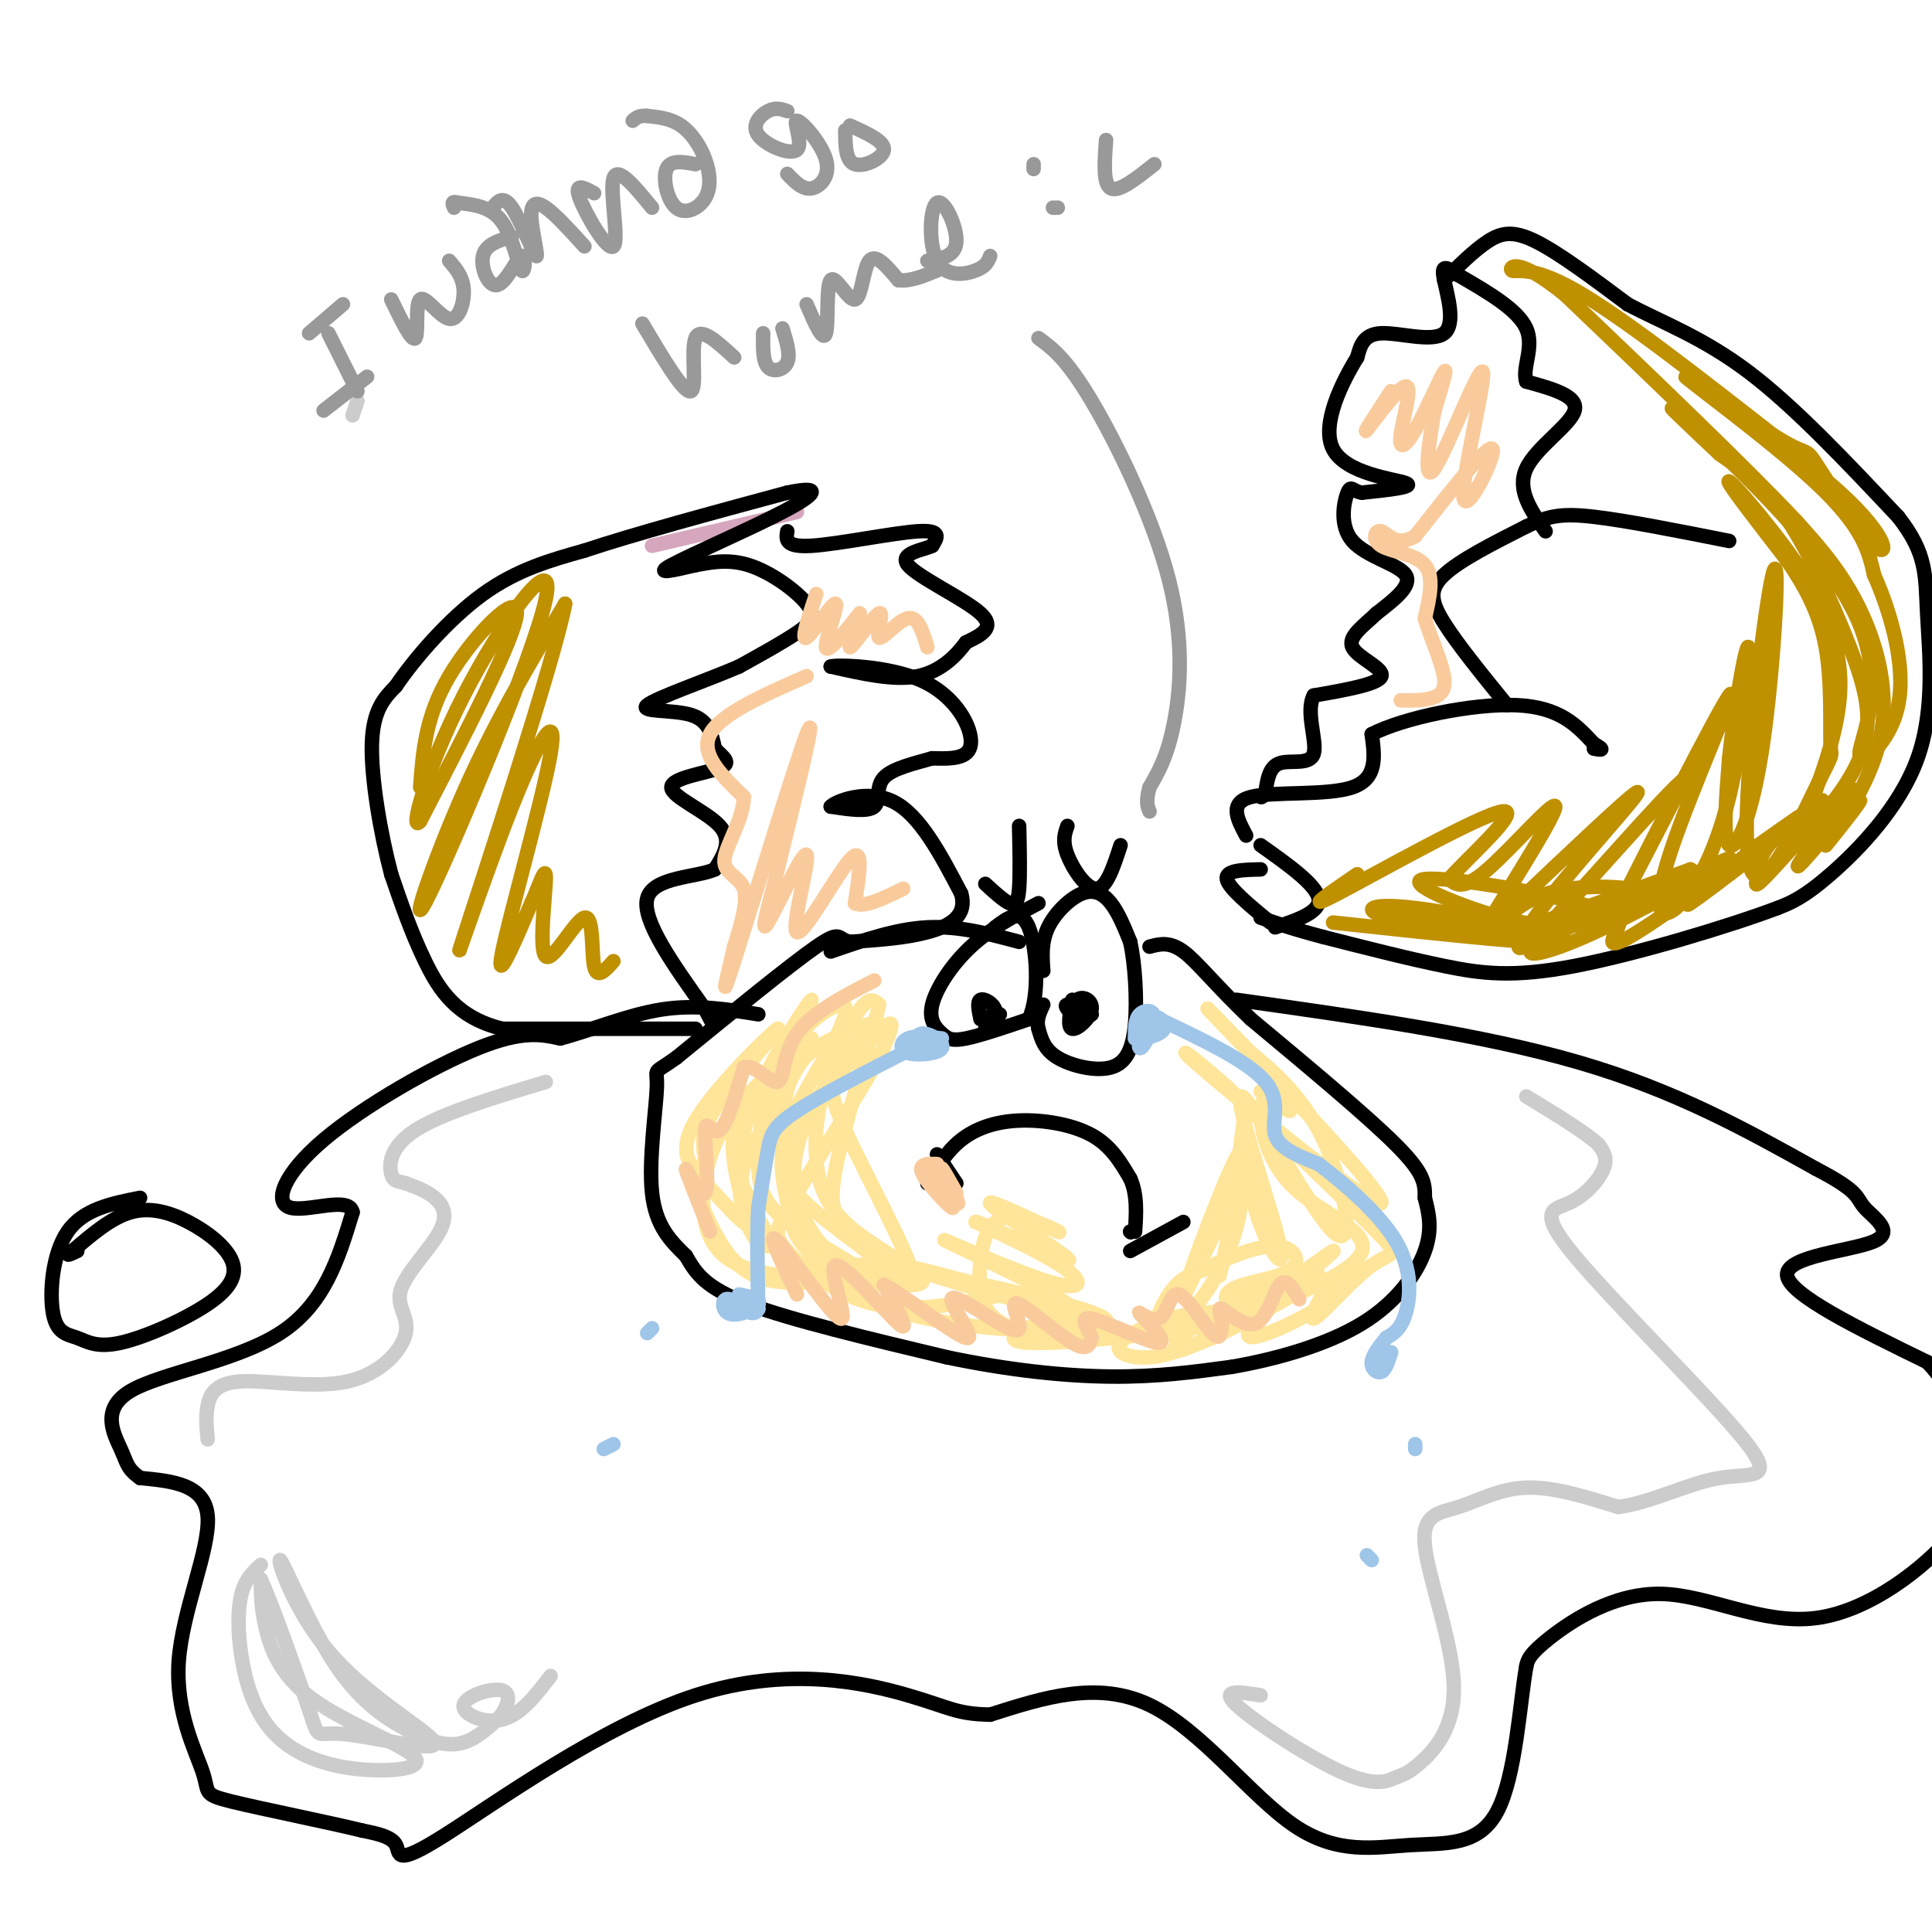 <svg viewBox='0 0 400 400' version='1.1' xmlns='http://www.w3.org/2000/svg' xmlns:xlink='http://www.w3.org/1999/xlink'><g fill='none' stroke='#d5a6bd' stroke-width='3' stroke-linecap='round' stroke-linejoin='round'><path d='M165,106c0.000,0.000 -30.000,7.000 -30,7'/></g>
<g fill='none' stroke='#000000' stroke-width='3' stroke-linecap='round' stroke-linejoin='round'><path d='M144,213c0.000,0.000 -40.000,0.000 -40,0'/><path d='M104,213c-9.467,-2.311 -13.133,-8.089 -16,-14c-2.867,-5.911 -4.933,-11.956 -7,-18'/><path d='M81,181c-2.200,-8.267 -4.200,-19.933 -4,-27c0.200,-7.067 2.600,-9.533 5,-12'/><path d='M82,142c3.844,-5.689 10.956,-13.911 18,-19c7.044,-5.089 14.022,-7.044 21,-9'/><path d='M121,114c10.500,-3.500 26.250,-7.750 42,-12'/><path d='M163,102c7.702,-1.607 5.958,0.375 -1,4c-6.958,3.625 -19.131,8.893 -23,11c-3.869,2.107 0.565,1.054 5,0'/><path d='M144,117c2.544,-0.411 6.404,-1.440 11,0c4.596,1.440 9.930,5.349 12,8c2.070,2.651 0.877,4.043 -2,6c-2.877,1.957 -7.439,4.478 -12,7'/><path d='M153,138c-6.631,2.857 -17.208,6.500 -19,8c-1.792,1.500 5.202,0.857 9,2c3.798,1.143 4.399,4.071 5,7'/><path d='M148,155c1.769,1.845 3.691,2.959 1,4c-2.691,1.041 -9.994,2.011 -10,4c-0.006,1.989 7.284,4.997 10,8c2.716,3.003 0.858,6.002 -1,9'/><path d='M148,180c-3.800,1.711 -12.800,1.489 -14,6c-1.200,4.511 5.400,13.756 12,23'/><path d='M146,209c2.000,3.833 1.000,1.917 0,0'/><path d='M163,110c-0.267,1.667 -0.533,3.333 5,3c5.533,-0.333 16.867,-2.667 22,-3c5.133,-0.333 4.067,1.333 3,3'/><path d='M193,113c-1.595,0.845 -7.083,1.458 -5,4c2.083,2.542 11.738,7.012 15,10c3.262,2.988 0.131,4.494 -3,6'/><path d='M200,133c-1.889,2.578 -5.111,6.022 -10,7c-4.889,0.978 -11.444,-0.511 -18,-2'/><path d='M172,138c0.821,-0.369 11.875,-0.292 19,3c7.125,3.292 10.321,9.798 10,13c-0.321,3.202 -4.161,3.101 -8,3'/><path d='M193,157c-3.488,1.012 -8.208,2.042 -10,4c-1.792,1.958 -0.655,4.845 -2,6c-1.345,1.155 -5.173,0.577 -9,0'/><path d='M172,167c0.867,-1.067 7.533,-3.733 13,-1c5.467,2.733 9.733,10.867 14,19'/><path d='M199,185c1.333,4.644 -2.333,6.756 -7,8c-4.667,1.244 -10.333,1.622 -16,2'/><path d='M176,195c-2.756,-0.489 -1.644,-2.711 -7,1c-5.356,3.711 -17.178,13.356 -29,23'/><path d='M140,219c-5.250,3.762 -3.875,1.667 -4,6c-0.125,4.333 -1.750,15.095 -1,22c0.750,6.905 3.875,9.952 7,13'/><path d='M142,260c2.156,3.756 4.044,6.644 13,10c8.956,3.356 24.978,7.178 41,11'/><path d='M196,281c12.822,2.689 24.378,3.911 34,4c9.622,0.089 17.311,-0.956 25,-2'/><path d='M255,283c9.202,-1.583 19.708,-4.542 27,-9c7.292,-4.458 11.369,-10.417 13,-15c1.631,-4.583 0.815,-7.792 0,-11'/><path d='M295,248c0.000,-3.000 0.000,-5.000 -6,-11c-6.000,-6.000 -18.000,-16.000 -30,-26'/><path d='M259,211c-7.467,-7.111 -11.133,-11.889 -14,-14c-2.867,-2.111 -4.933,-1.556 -7,-1'/><path d='M215,187c-4.970,2.612 -9.939,5.225 -14,9c-4.061,3.775 -7.212,8.713 -8,12c-0.788,3.287 0.788,4.923 2,6c1.212,1.077 2.061,1.593 5,1c2.939,-0.593 7.970,-2.297 13,-4'/><path d='M213,211c2.333,-4.844 1.667,-14.956 0,-19c-1.667,-4.044 -4.333,-2.022 -7,0'/><path d='M207,210c-1.417,1.583 -2.833,3.167 -3,3c-0.167,-0.167 0.917,-2.083 2,-4'/><path d='M206,209c-0.356,-1.244 -2.244,-2.356 -3,-2c-0.756,0.356 -0.378,2.178 0,4'/><path d='M192,245c2.000,-3.315 4.000,-6.631 7,-9c3.000,-2.369 7.000,-3.792 12,-4c5.000,-0.208 11.000,0.798 15,3c4.000,2.202 6.000,5.601 8,9'/><path d='M234,244c1.500,3.333 1.250,7.167 1,11'/><path d='M234,255c0.000,0.000 0.100,0.100 0.1,0.1'/><path d='M234,255c0.000,0.000 0.100,0.100 0.1,0.1'/><path d='M216,201c-0.214,-3.000 -0.429,-6.000 1,-9c1.429,-3.000 4.500,-6.000 7,-7c2.500,-1.000 4.429,0.000 6,2c1.571,2.000 2.786,5.000 4,8'/><path d='M234,195c0.986,4.530 1.450,11.853 1,17c-0.450,5.147 -1.813,8.116 -5,9c-3.187,0.884 -8.196,-0.319 -11,-2c-2.804,-1.681 -3.402,-3.841 -4,-6'/><path d='M215,213c-0.500,-1.833 0.250,-3.417 1,-5'/><path d='M222,207c-0.530,2.885 -1.059,5.770 0,6c1.059,0.230 3.707,-2.196 4,-4c0.293,-1.804 -1.767,-2.986 -3,-2c-1.233,0.986 -1.638,4.139 -1,5c0.638,0.861 2.319,-0.569 4,-2'/><path d='M226,210c-0.578,-0.889 -4.022,-2.111 -5,-2c-0.978,0.111 0.511,1.556 2,3'/><path d='M172,197c6.750,-2.333 13.500,-4.667 20,-5c6.500,-0.333 12.750,1.333 19,3'/><path d='M256,207c25.500,3.583 51.000,7.167 71,13c20.000,5.833 34.500,13.917 49,22'/><path d='M376,242c9.344,4.845 8.206,5.959 10,8c1.794,2.041 6.522,5.011 2,7c-4.522,1.989 -18.292,2.997 -18,7c0.292,4.003 14.646,11.002 29,18'/><path d='M399,282c6.426,6.651 7.992,14.277 9,20c1.008,5.723 1.458,9.542 -4,16c-5.458,6.458 -16.824,15.556 -28,17c-11.176,1.444 -22.163,-4.765 -32,-5c-9.837,-0.235 -18.525,5.504 -23,9c-4.475,3.496 -4.738,4.748 -5,6'/><path d='M316,345c-1.330,7.342 -2.155,22.697 -6,30c-3.845,7.303 -10.711,6.556 -18,7c-7.289,0.444 -15.001,2.081 -24,-4c-8.999,-6.081 -19.285,-19.880 -30,-25c-10.715,-5.120 -21.857,-1.560 -33,2'/><path d='M205,355c-7.093,-0.137 -8.326,-1.479 -17,-4c-8.674,-2.521 -24.789,-6.222 -44,0c-19.211,6.222 -41.518,22.368 -52,29c-10.482,6.632 -9.138,3.752 -10,2c-0.862,-1.752 -3.931,-2.376 -7,-3'/><path d='M75,379c-6.953,-1.711 -20.835,-4.489 -27,-6c-6.165,-1.511 -4.611,-1.756 -6,-6c-1.389,-4.244 -5.720,-12.489 -5,-23c0.720,-10.511 6.491,-23.289 6,-30c-0.491,-6.711 -7.246,-7.356 -14,-8'/><path d='M29,306c-2.746,-1.981 -2.612,-2.933 -4,-6c-1.388,-3.067 -4.297,-8.249 2,-12c6.297,-3.751 21.799,-6.072 31,-12c9.201,-5.928 12.100,-15.464 15,-25'/><path d='M73,251c-0.592,-3.542 -9.571,0.102 -13,-1c-3.429,-1.102 -1.308,-6.951 7,-14c8.308,-7.049 22.802,-15.300 32,-19c9.198,-3.700 13.099,-2.850 17,-2'/><path d='M116,215c6.422,-1.689 13.978,-4.911 21,-6c7.022,-1.089 13.511,-0.044 20,1'/><path d='M29,248c-5.886,1.164 -11.772,2.327 -15,7c-3.228,4.673 -3.797,12.855 -3,17c0.797,4.145 2.960,4.255 5,5c2.040,0.745 3.958,2.127 9,1c5.042,-1.127 13.207,-4.763 18,-8c4.793,-3.237 6.212,-6.074 5,-9c-1.212,-2.926 -5.057,-5.942 -9,-8c-3.943,-2.058 -7.984,-3.160 -12,-2c-4.016,1.160 -8.008,4.580 -12,8'/><path d='M15,259c-1.833,1.333 -0.417,0.667 1,0'/><path d='M261,175c5.750,4.083 11.500,8.167 12,11c0.500,2.833 -4.250,4.417 -9,6'/><path d='M261,180c-3.667,0.083 -7.333,0.167 -7,2c0.333,1.833 4.667,5.417 9,9'/><path d='M258,173c-1.822,-3.400 -3.644,-6.800 1,-8c4.644,-1.200 15.756,-0.200 21,-2c5.244,-1.800 4.622,-6.400 4,-11'/><path d='M284,152c6.578,-3.400 21.022,-6.400 30,-6c8.978,0.400 12.489,4.200 16,8'/><path d='M330,154c2.667,1.500 1.333,1.250 0,1'/><path d='M312,146c-5.111,-6.289 -10.222,-12.578 -13,-17c-2.778,-4.422 -3.222,-6.978 0,-10c3.222,-3.022 10.111,-6.511 17,-10'/><path d='M316,109c4.511,-2.222 7.289,-2.778 14,-2c6.711,0.778 17.356,2.889 28,5'/><path d='M320,110c-3.022,-4.289 -6.044,-8.578 -4,-13c2.044,-4.422 9.156,-8.978 10,-12c0.844,-3.022 -4.578,-4.511 -10,-6'/><path d='M316,79c-0.933,-2.889 1.733,-7.111 0,-11c-1.733,-3.889 -7.867,-7.444 -14,-11'/><path d='M302,57c-3.037,-2.158 -3.628,-2.053 -3,1c0.628,3.053 2.477,9.053 0,11c-2.477,1.947 -9.279,-0.158 -13,0c-3.721,0.158 -4.360,2.579 -5,5'/><path d='M281,74c-2.905,4.679 -7.667,13.875 -5,19c2.667,5.125 12.762,6.179 15,7c2.238,0.821 -3.381,1.411 -9,2'/><path d='M282,102c-1.938,-0.211 -2.282,-1.737 -3,0c-0.718,1.737 -1.809,6.737 1,10c2.809,3.263 9.517,4.789 11,7c1.483,2.211 -2.258,5.105 -6,8'/><path d='M285,127c-2.583,2.512 -6.042,4.792 -5,7c1.042,2.208 6.583,4.345 6,6c-0.583,1.655 -7.292,2.827 -14,4'/><path d='M272,144c-1.786,3.286 0.750,9.500 0,12c-0.750,2.500 -4.786,1.286 -7,2c-2.214,0.714 -2.607,3.357 -3,6'/><path d='M262,164c-0.667,1.167 -0.833,1.083 -1,1'/><path d='M299,58c3.111,-3.089 6.222,-6.178 9,-8c2.778,-1.822 5.222,-2.378 10,0c4.778,2.378 11.889,7.689 19,13'/><path d='M337,63c7.133,3.800 15.467,6.800 25,14c9.533,7.200 20.267,18.600 31,30'/><path d='M393,107c6.024,7.713 5.584,11.995 6,20c0.416,8.005 1.689,19.732 -2,30c-3.689,10.268 -12.340,19.077 -18,24c-5.660,4.923 -8.330,5.962 -11,7'/><path d='M368,188c-9.893,3.726 -29.125,9.542 -42,12c-12.875,2.458 -19.393,1.560 -27,0c-7.607,-1.560 -16.304,-3.780 -25,-6'/><path d='M274,194c-6.333,-1.667 -9.667,-2.833 -13,-4'/><path d='M194,239c0.000,0.000 4.000,6.000 4,6'/><path d='M234,259c0.000,0.000 11.000,-6.000 11,-6'/></g>
<g fill='none' stroke='#bf9000' stroke-width='3' stroke-linecap='round' stroke-linejoin='round'><path d='M87,163c0.533,-7.311 1.067,-14.622 6,-23c4.933,-8.378 14.267,-17.822 14,-13c-0.267,4.822 -10.133,23.911 -20,43'/><path d='M87,170c-2.489,3.024 1.289,-10.916 9,-26c7.711,-15.084 19.356,-31.311 17,-20c-2.356,11.311 -18.711,50.161 -24,61c-5.289,10.839 0.489,-6.332 7,-21c6.511,-14.668 13.756,-26.834 21,-39'/><path d='M117,125c-1.937,10.871 -17.279,57.548 -21,69c-3.721,11.452 4.178,-12.322 10,-27c5.822,-14.678 9.568,-20.259 8,-11c-1.568,9.259 -8.448,33.360 -10,41c-1.552,7.640 2.224,-1.180 6,-10'/><path d='M110,187c1.732,-3.824 3.064,-8.384 3,-5c-0.064,3.384 -1.522,14.711 0,16c1.522,1.289 6.025,-7.461 8,-8c1.975,-0.539 1.421,7.132 2,10c0.579,2.868 2.289,0.934 4,-1'/><path d='M276,191c23.464,2.530 46.929,5.060 48,4c1.071,-1.060 -20.250,-5.708 -31,-7c-10.750,-1.292 -10.929,0.774 -5,2c5.929,1.226 17.964,1.613 30,2'/><path d='M318,192c9.687,-0.108 18.905,-1.377 12,-4c-6.905,-2.623 -29.932,-6.601 -35,-6c-5.068,0.601 7.822,5.782 16,8c8.178,2.218 11.644,1.472 17,0c5.356,-1.472 12.601,-3.671 12,-5c-0.601,-1.329 -9.048,-1.789 -15,-1c-5.952,0.789 -9.410,2.828 -12,5c-2.590,2.172 -4.311,4.478 2,3c6.311,-1.478 20.656,-6.739 35,-12'/><path d='M350,180c-1.022,1.024 -21.078,9.585 -29,14c-7.922,4.415 -3.709,4.684 7,0c10.709,-4.684 27.913,-14.320 30,-16c2.087,-1.680 -10.944,4.597 -17,8c-6.056,3.403 -5.139,3.933 -6,6c-0.861,2.067 -3.501,5.672 4,1c7.501,-4.672 25.143,-17.621 31,-22c5.857,-4.379 -0.072,-0.190 -6,4'/><path d='M364,175c-5.792,4.619 -17.273,14.166 -14,12c3.273,-2.166 21.298,-16.044 26,-20c4.702,-3.956 -3.920,2.009 -8,6c-4.080,3.991 -3.618,6.009 -4,8c-0.382,1.991 -1.608,3.956 3,-1c4.608,-4.956 15.048,-16.834 16,-17c0.952,-0.166 -7.585,11.381 -10,15c-2.415,3.619 1.293,-0.691 5,-5'/><path d='M378,173c2.968,-3.142 7.889,-8.497 7,-7c-0.889,1.497 -7.589,9.844 -7,9c0.589,-0.844 8.466,-10.881 11,-21c2.534,-10.119 -0.276,-20.320 -4,-28c-3.724,-7.680 -8.362,-12.840 -13,-18'/><path d='M372,108c-10.167,-10.833 -29.083,-28.917 -48,-47'/><path d='M324,61c-10.202,-8.286 -11.708,-5.500 -11,-5c0.708,0.500 3.631,-1.286 13,4c9.369,5.286 25.185,17.643 41,30'/><path d='M367,90c7.707,4.915 6.473,2.201 9,6c2.527,3.799 8.815,14.109 12,17c3.185,2.891 3.266,-1.637 -7,-11c-10.266,-9.363 -30.879,-23.559 -32,-24c-1.121,-0.441 17.251,12.874 27,22c9.749,9.126 10.874,14.063 12,19'/><path d='M388,119c3.614,8.154 6.648,19.038 5,27c-1.648,7.962 -7.978,13.000 -8,10c-0.022,-3.000 6.263,-14.038 -1,-29c-7.263,-14.962 -28.075,-33.846 -35,-40c-6.925,-6.154 0.038,0.423 7,7'/><path d='M356,94c3.270,2.394 7.944,4.878 13,12c5.056,7.122 10.493,18.882 14,28c3.507,9.118 5.084,15.593 2,23c-3.084,7.407 -10.829,15.744 -11,13c-0.171,-2.744 7.233,-16.571 7,-29c-0.233,-12.429 -8.101,-23.462 -14,-31c-5.899,-7.538 -9.828,-11.582 -9,-10c0.828,1.582 6.414,8.791 12,16'/><path d='M370,116c3.626,5.342 6.690,10.695 8,18c1.310,7.305 0.865,16.560 1,20c0.135,3.440 0.851,1.066 -3,9c-3.851,7.934 -12.270,26.176 -14,15c-1.730,-11.176 3.227,-51.769 5,-59c1.773,-7.231 0.362,18.899 -2,35c-2.362,16.101 -5.675,22.172 -7,21c-1.325,-1.172 -0.663,-9.586 0,-18'/><path d='M358,157c0.995,-9.500 3.484,-24.250 4,-23c0.516,1.250 -0.940,18.502 -4,31c-3.060,12.498 -7.723,20.244 -11,23c-3.277,2.756 -5.167,0.522 -1,-12c4.167,-12.522 14.391,-35.333 12,-32c-2.391,3.333 -17.397,32.809 -21,40c-3.603,7.191 4.199,-7.905 12,-23'/><path d='M349,161c-4.309,3.307 -21.082,23.074 -29,31c-7.918,7.926 -6.982,4.012 0,-5c6.982,-9.012 20.010,-23.120 19,-23c-1.010,0.120 -16.058,14.469 -24,22c-7.942,7.531 -8.778,8.246 -5,2c3.778,-6.246 12.171,-19.451 12,-21c-0.171,-1.549 -8.906,8.557 -14,13c-5.094,4.443 -6.547,3.221 -8,2'/><path d='M300,182c3.321,-3.917 15.625,-14.708 11,-14c-4.625,0.708 -26.179,12.917 -34,17c-7.821,4.083 -1.911,0.042 4,-4'/></g>
<g fill='none' stroke='#ffe599' stroke-width='3' stroke-linecap='round' stroke-linejoin='round'><path d='M160,258c-1.631,0.042 -3.262,0.083 -5,-4c-1.738,-4.083 -3.583,-12.292 0,-23c3.583,-10.708 12.595,-23.917 13,-24c0.405,-0.083 -7.798,12.958 -16,26'/><path d='M152,233c-1.446,8.846 2.939,17.963 3,20c0.061,2.037 -4.202,-3.004 -8,-7c-3.798,-3.996 -7.131,-6.947 -3,-14c4.131,-7.053 15.728,-18.206 17,-19c1.272,-0.794 -7.779,8.773 -12,15c-4.221,6.227 -3.610,9.113 -3,12'/><path d='M146,240c-1.119,2.390 -2.417,2.366 -2,5c0.417,2.634 2.548,7.928 5,12c2.452,4.072 5.226,6.922 10,8c4.774,1.078 11.547,0.383 11,0c-0.547,-0.383 -8.415,-0.453 -14,-2c-5.585,-1.547 -8.888,-4.570 -10,-10c-1.112,-5.430 -0.032,-13.266 4,-20c4.032,-6.734 11.016,-12.367 18,-18'/><path d='M168,215c0.190,1.685 -8.336,14.898 -12,22c-3.664,7.102 -2.465,8.094 -1,11c1.465,2.906 3.196,7.725 7,11c3.804,3.275 9.681,5.004 14,6c4.319,0.996 7.080,1.259 4,-1c-3.080,-2.259 -11.999,-7.039 -17,-11c-5.001,-3.961 -6.083,-7.103 -6,-13c0.083,-5.897 1.330,-14.549 5,-21c3.670,-6.451 9.763,-10.700 12,-11c2.237,-0.300 0.619,3.350 -1,7'/><path d='M173,215c-2.399,4.635 -7.896,12.721 -10,19c-2.104,6.279 -0.816,10.749 0,15c0.816,4.251 1.161,8.281 7,12c5.839,3.719 17.172,7.126 17,5c-0.172,-2.126 -11.850,-9.786 -18,-15c-6.150,-5.214 -6.771,-7.981 -7,-13c-0.229,-5.019 -0.065,-12.291 3,-17c3.065,-4.709 9.033,-6.854 15,-9'/><path d='M180,212c0.191,1.244 -6.833,8.853 -11,16c-4.167,7.147 -5.478,13.833 -4,20c1.478,6.167 5.746,11.814 12,15c6.254,3.186 14.494,3.910 14,2c-0.494,-1.910 -9.721,-6.454 -15,-11c-5.279,-4.546 -6.611,-9.095 -7,-14c-0.389,-4.905 0.164,-10.167 2,-16c1.836,-5.833 4.953,-12.238 7,-15c2.047,-2.762 3.023,-1.881 4,-1'/><path d='M182,208c-1.486,6.868 -7.201,24.540 -9,34c-1.799,9.460 0.320,10.710 5,15c4.680,4.290 11.923,11.619 11,7c-0.923,-4.619 -10.010,-21.187 -14,-30c-3.990,-8.813 -2.882,-9.873 0,-13c2.882,-3.127 7.538,-8.322 9,-9c1.462,-0.678 -0.269,3.161 -2,7'/><path d='M182,219c-3.837,6.879 -12.431,20.576 -17,28c-4.569,7.424 -5.115,8.576 -2,12c3.115,3.424 9.890,9.121 18,11c8.110,1.879 17.555,-0.061 27,-2'/><path d='M208,268c-3.641,-2.290 -26.244,-7.016 -33,-6c-6.756,1.016 2.335,7.774 17,11c14.665,3.226 34.904,2.922 37,1c2.096,-1.922 -13.952,-5.461 -30,-9'/><path d='M199,265c-8.260,-2.306 -13.909,-3.571 -6,-1c7.909,2.571 29.376,8.979 29,7c-0.376,-1.979 -22.596,-12.345 -26,-14c-3.404,-1.655 12.007,5.401 20,8c7.993,2.599 8.570,0.743 5,-2c-3.570,-2.743 -11.285,-6.371 -19,-10'/><path d='M202,253c-0.249,-0.382 8.629,3.662 14,6c5.371,2.338 7.236,2.970 3,0c-4.236,-2.970 -14.572,-9.540 -14,-10c0.572,-0.460 12.051,5.192 14,6c1.949,0.808 -5.632,-3.227 -10,-3c-4.368,0.227 -5.522,4.715 -6,9c-0.478,4.285 -0.279,8.367 2,11c2.279,2.633 6.640,3.816 11,5'/><path d='M216,277c4.410,0.250 9.936,-1.627 11,-3c1.064,-1.373 -2.334,-2.244 -8,-1c-5.666,1.244 -13.600,4.603 -6,5c7.600,0.397 30.732,-2.167 39,-4c8.268,-1.833 1.670,-2.935 -5,-2c-6.670,0.935 -13.411,3.905 -15,6c-1.589,2.095 1.975,3.313 6,3c4.025,-0.313 8.513,-2.156 13,-4'/><path d='M251,277c8.136,-3.849 21.974,-11.473 22,-13c0.026,-1.527 -13.762,3.042 -22,8c-8.238,4.958 -10.926,10.307 -3,6c7.926,-4.307 26.465,-18.268 28,-19c1.535,-0.732 -13.933,11.764 -17,16c-3.067,4.236 6.267,0.210 12,-3c5.733,-3.210 7.867,-5.605 10,-8'/><path d='M281,264c1.109,-1.958 -1.120,-2.853 -4,0c-2.880,2.853 -6.411,9.456 -5,9c1.411,-0.456 7.765,-7.969 12,-11c4.235,-3.031 6.353,-1.580 1,-7c-5.353,-5.420 -18.176,-17.710 -31,-30'/><path d='M254,225c-8.123,-7.260 -12.930,-10.410 -3,-2c9.930,8.410 34.596,28.380 35,26c0.404,-2.380 -23.456,-27.108 -32,-36c-8.544,-8.892 -1.772,-1.946 5,5'/><path d='M259,218c3.699,3.101 10.446,8.355 15,18c4.554,9.645 6.915,23.681 2,19c-4.915,-4.681 -17.104,-28.080 -19,-28c-1.896,0.080 6.502,23.640 8,31c1.498,7.360 -3.904,-1.480 -6,-11c-2.096,-9.520 -0.884,-19.720 -1,-19c-0.116,0.720 -1.558,12.360 -3,24'/><path d='M255,252c-1.397,8.015 -3.389,16.052 -2,10c1.389,-6.052 6.158,-26.193 4,-24c-2.158,2.193 -11.244,26.719 -12,30c-0.756,3.281 6.820,-14.681 10,-19c3.180,-4.319 1.966,5.007 -2,13c-3.966,7.993 -10.683,14.652 -13,15c-2.317,0.348 -0.233,-5.615 2,-9c2.233,-3.385 4.617,-4.193 7,-5'/><path d='M249,263c4.105,-2.168 10.868,-5.086 15,-5c4.132,0.086 5.632,3.178 3,5c-2.632,1.822 -9.395,2.375 -12,4c-2.605,1.625 -1.052,4.322 6,3c7.052,-1.322 19.601,-6.664 21,-11c1.399,-4.336 -8.354,-7.667 -14,-13c-5.646,-5.333 -7.185,-12.666 -7,-16c0.185,-3.334 2.092,-2.667 4,-2'/><path d='M265,228c1.333,0.311 2.667,2.089 2,2c-0.667,-0.089 -3.333,-2.044 -6,-4'/></g>
<g fill='none' stroke='#cccccc' stroke-width='3' stroke-linecap='round' stroke-linejoin='round'><path d='M54,324c-1.597,1.454 -3.195,2.909 -4,6c-0.805,3.091 -0.818,7.819 0,13c0.818,5.181 2.468,10.815 6,15c3.532,4.185 8.946,6.920 16,8c7.054,1.080 15.746,0.506 14,-2c-1.746,-2.506 -13.932,-6.944 -21,-12c-7.068,-5.056 -9.020,-10.730 -10,-15c-0.980,-4.270 -0.990,-7.135 -1,-10'/><path d='M54,327c2.071,4.347 7.747,20.215 10,27c2.253,6.785 1.081,4.488 7,5c5.919,0.512 18.928,3.834 19,2c0.072,-1.834 -12.794,-8.824 -21,-18c-8.206,-9.176 -11.751,-20.539 -11,-20c0.751,0.539 5.799,12.980 11,21c5.201,8.020 10.554,11.621 15,14c4.446,2.379 7.985,3.537 11,3c3.015,-0.537 5.508,-2.768 8,-5'/><path d='M103,356c2.045,-2.238 3.156,-5.332 1,-6c-2.156,-0.668 -7.581,1.089 -8,3c-0.419,1.911 4.166,3.974 8,3c3.834,-0.974 6.917,-4.987 10,-9'/><path d='M43,298c-0.230,-2.325 -0.459,-4.649 0,-7c0.459,-2.351 1.607,-4.728 7,-5c5.393,-0.272 15.032,1.561 22,0c6.968,-1.561 11.265,-6.515 12,-10c0.735,-3.485 -2.092,-5.501 -1,-9c1.092,-3.499 6.102,-8.480 8,-12c1.898,-3.520 0.685,-5.577 -1,-7c-1.685,-1.423 -3.843,-2.211 -6,-3'/><path d='M84,245c-1.583,-0.500 -2.542,-0.250 -3,-2c-0.458,-1.750 -0.417,-5.500 5,-9c5.417,-3.500 16.208,-6.750 27,-10'/><path d='M261,351c-4.292,-0.704 -8.584,-1.409 -5,2c3.584,3.409 15.045,10.931 22,14c6.955,3.069 9.404,1.685 11,1c1.596,-0.685 2.339,-0.671 5,-3c2.661,-2.329 7.241,-7.003 7,-16c-0.241,-8.997 -5.302,-22.319 -6,-29c-0.698,-6.681 2.966,-6.722 7,-8c4.034,-1.278 8.438,-3.794 14,-4c5.562,-0.206 12.281,1.897 19,4'/><path d='M335,312c6.836,-0.832 14.425,-4.910 21,-6c6.575,-1.090 12.135,0.810 5,-8c-7.135,-8.810 -26.964,-28.331 -35,-38c-8.036,-9.669 -4.279,-9.488 -1,-11c3.279,-1.512 6.080,-4.718 7,-7c0.920,-2.282 -0.040,-3.641 -1,-5'/><path d='M331,237c-2.667,-2.500 -8.833,-6.250 -15,-10'/><path d='M74,83c0.000,0.000 -1.000,3.000 -1,3'/></g>
<g fill='none' stroke='#9fc5e8' stroke-width='3' stroke-linecap='round' stroke-linejoin='round'><path d='M195,215c-2.718,-0.339 -5.435,-0.679 -7,0c-1.565,0.679 -1.977,2.375 0,3c1.977,0.625 6.344,0.178 7,-1c0.656,-1.178 -2.400,-3.086 -4,-3c-1.600,0.086 -1.743,2.168 -1,3c0.743,0.832 2.371,0.416 4,0'/><path d='M194,217c0.167,-0.500 -1.417,-1.750 -3,-3'/><path d='M189,217c-9.511,4.867 -19.022,9.733 -24,13c-4.978,3.267 -5.422,4.933 -6,8c-0.578,3.067 -1.289,7.533 -2,12'/><path d='M157,250c-0.333,5.500 -0.167,13.250 0,21'/><path d='M157,271c-1.250,2.589 -4.376,-1.440 -6,-2c-1.624,-0.560 -1.745,2.349 0,3c1.745,0.651 5.356,-0.957 6,-2c0.644,-1.043 -1.678,-1.522 -4,-2'/><path d='M135,275c0.000,0.000 -1.000,1.000 -1,1'/><path d='M127,299c0.000,0.000 -2.000,1.000 -2,1'/><path d='M238,213c-1.478,0.950 -2.956,1.901 -2,2c0.956,0.099 4.347,-0.653 5,-2c0.653,-1.347 -1.433,-3.289 -3,-2c-1.567,1.289 -2.616,5.809 -2,6c0.616,0.191 2.897,-3.949 3,-6c0.103,-2.051 -1.970,-2.015 -3,-1c-1.030,1.015 -1.015,3.007 -1,5'/><path d='M235,215c0.500,0.500 2.250,-0.750 4,-2'/><path d='M240,211c9.267,4.400 18.533,8.800 22,13c3.467,4.200 1.133,8.200 2,11c0.867,2.800 4.933,4.400 9,6'/><path d='M273,241c4.845,3.714 12.458,10.000 16,16c3.542,6.000 3.012,11.714 2,15c-1.012,3.286 -2.506,4.143 -4,5'/><path d='M287,277c-1.393,1.738 -2.875,3.583 -3,5c-0.125,1.417 1.107,2.405 2,2c0.893,-0.405 1.446,-2.202 2,-4'/><path d='M288,280c0.000,0.000 -1.000,2.000 -2,4'/><path d='M293,299c0.000,0.000 0.000,1.000 0,1'/><path d='M283,322c0.000,0.000 1.000,1.000 1,1'/></g>
<g fill='none' stroke='#999999' stroke-width='3' stroke-linecap='round' stroke-linejoin='round'><path d='M64,69c0.000,0.000 7.000,-6.000 7,-6'/><path d='M68,69c0.000,0.000 6.000,12.000 6,12'/><path d='M67,85c0.000,0.000 9.000,-7.000 9,-7'/><path d='M81,62c2.153,4.447 4.306,8.893 5,8c0.694,-0.893 -0.072,-7.126 1,-8c1.072,-0.874 3.981,3.611 6,4c2.019,0.389 3.148,-3.317 3,-6c-0.148,-2.683 -1.574,-4.341 -3,-6'/><path d='M106,49c-2.729,0.785 -5.457,1.570 -6,4c-0.543,2.430 1.100,6.505 3,6c1.900,-0.505 4.056,-5.589 5,-6c0.944,-0.411 0.677,3.851 0,3c-0.677,-0.851 -1.765,-6.815 -4,-10c-2.235,-3.185 -5.618,-3.593 -9,-4'/><path d='M95,42c-1.667,-0.500 -1.333,0.250 -1,1'/><path d='M102,43c1.083,-1.346 2.166,-2.692 4,0c1.834,2.692 4.419,9.423 5,10c0.581,0.577 -0.844,-4.998 -1,-8c-0.156,-3.002 0.955,-3.429 3,-2c2.045,1.429 5.022,4.715 8,8'/><path d='M123,40c-2.107,-1.161 -4.214,-2.321 -3,1c1.214,3.321 5.750,11.125 7,10c1.250,-1.125 -0.786,-11.179 0,-14c0.786,-2.821 4.393,1.589 8,6'/><path d='M144,34c-2.588,-0.493 -5.176,-0.986 -6,1c-0.824,1.986 0.116,6.452 2,8c1.884,1.548 4.711,0.178 6,-2c1.289,-2.178 1.039,-5.163 0,-8c-1.039,-2.837 -2.868,-5.525 -5,-7c-2.132,-1.475 -4.566,-1.738 -7,-2'/><path d='M134,24c-1.667,-0.167 -2.333,0.417 -3,1'/><path d='M163,23c-1.207,-0.413 -2.414,-0.826 -4,0c-1.586,0.826 -3.550,2.890 -2,5c1.550,2.110 6.614,4.267 8,3c1.386,-1.267 -0.907,-5.958 0,-6c0.907,-0.042 5.013,4.566 6,8c0.987,3.434 -1.147,5.696 -3,6c-1.853,0.304 -3.427,-1.348 -5,-3'/><path d='M175,27c0.022,3.178 0.044,6.356 2,7c1.956,0.644 5.844,-1.244 6,-3c0.156,-1.756 -3.422,-3.378 -7,-5'/><path d='M133,67c4.289,7.222 8.578,14.444 10,14c1.422,-0.444 -0.022,-8.556 1,-11c1.022,-2.444 4.511,0.778 8,4'/><path d='M158,69c-0.044,2.911 -0.089,5.822 1,7c1.089,1.178 3.311,0.622 4,-1c0.689,-1.622 -0.156,-4.311 -1,-7'/><path d='M167,63c1.715,3.973 3.429,7.946 4,6c0.571,-1.946 -0.002,-9.810 1,-11c1.002,-1.190 3.577,4.295 5,4c1.423,-0.295 1.692,-6.370 3,-8c1.308,-1.630 3.654,1.185 6,4'/><path d='M186,58c2.333,0.333 5.167,-0.833 8,-2'/><path d='M192,54c2.930,-0.442 5.860,-0.884 6,-4c0.140,-3.116 -2.509,-8.907 -4,-8c-1.491,0.907 -1.825,8.514 0,12c1.825,3.486 5.807,2.853 8,2c2.193,-0.853 2.596,-1.927 3,-3'/><path d='M214,35c0.000,0.000 0.000,-1.000 0,-1'/><path d='M218,43c0.000,0.000 1.000,0.000 1,0'/><path d='M229,29c-0.333,4.583 -0.667,9.167 1,10c1.667,0.833 5.333,-2.083 9,-5'/><path d='M215,70c2.899,2.125 5.798,4.250 11,13c5.202,8.750 12.708,24.125 16,37c3.292,12.875 2.369,23.250 1,30c-1.369,6.750 -3.185,9.875 -5,13'/><path d='M238,163c-0.833,3.000 -0.417,4.000 0,5'/></g>
<g fill='none' stroke='#000000' stroke-width='3' stroke-linecap='round' stroke-linejoin='round'><path d='M204,183c1.889,1.733 3.778,3.467 5,4c1.222,0.533 1.778,-0.133 2,-3c0.222,-2.867 0.111,-7.933 0,-13'/><path d='M221,171c-0.556,1.556 -1.111,3.111 0,6c1.111,2.889 3.889,7.111 6,7c2.111,-0.111 3.556,-4.556 5,-9'/></g>
<g fill='none' stroke='#f9cb9c' stroke-width='3' stroke-linecap='round' stroke-linejoin='round'><path d='M169,123c-1.625,4.905 -3.250,9.810 -2,9c1.250,-0.810 5.375,-7.333 6,-7c0.625,0.333 -2.250,7.524 -2,9c0.250,1.476 3.625,-2.762 7,-7'/><path d='M178,127c0.244,1.031 -2.647,7.108 -2,7c0.647,-0.108 4.833,-6.400 6,-7c1.167,-0.600 -0.686,4.492 0,5c0.686,0.508 3.910,-3.569 6,-4c2.090,-0.431 3.045,2.785 4,6'/><path d='M167,140c-8.917,3.917 -17.833,7.833 -20,12c-2.167,4.167 2.417,8.583 7,13'/><path d='M154,165c-0.083,4.738 -3.792,10.083 -4,13c-0.208,2.917 3.083,3.405 4,6c0.917,2.595 -0.542,7.298 -2,12'/><path d='M152,196c-1.274,5.667 -3.458,13.833 0,3c3.458,-10.833 12.560,-40.667 15,-47c2.440,-6.333 -1.780,10.833 -6,28'/><path d='M161,180c-1.945,8.004 -3.809,14.015 -2,11c1.809,-3.015 7.289,-15.056 8,-14c0.711,1.056 -3.347,15.207 -2,16c1.347,0.793 8.099,-11.774 11,-15c2.901,-3.226 1.950,2.887 1,9'/><path d='M177,187c1.833,1.000 5.917,-1.000 10,-3'/><path d='M288,81c-3.060,4.683 -6.121,9.366 -5,8c1.121,-1.366 6.422,-8.780 8,-9c1.578,-0.220 -0.567,6.756 -1,10c-0.433,3.244 0.845,2.758 3,-1c2.155,-3.758 5.187,-10.788 6,-12c0.813,-1.212 -0.594,3.394 -2,8'/><path d='M297,85c-1.021,5.650 -2.572,15.774 0,12c2.572,-3.774 9.267,-21.444 10,-20c0.733,1.444 -4.495,22.004 -4,26c0.495,3.996 6.713,-8.573 6,-10c-0.713,-1.427 -8.356,8.286 -16,18'/><path d='M293,111c-3.917,2.405 -5.710,-0.582 -7,-1c-1.290,-0.418 -2.078,1.734 0,3c2.078,1.266 7.022,1.648 9,4c1.978,2.352 0.989,6.676 0,11'/><path d='M295,128c1.289,4.689 4.511,10.911 4,14c-0.511,3.089 -4.756,3.044 -9,3'/><path d='M194,241c-2.000,-0.044 -4.000,-0.089 -3,2c1.000,2.089 5.000,6.311 6,7c1.000,0.689 -1.000,-2.156 -3,-5'/><path d='M194,245c-1.253,-1.894 -2.885,-4.129 -2,-3c0.885,1.129 4.289,5.622 4,5c-0.289,-0.622 -4.270,-6.360 -4,-6c0.270,0.360 4.791,6.817 6,8c1.209,1.183 -0.896,-2.909 -3,-7'/><path d='M195,242c0.000,-0.333 1.500,2.333 3,5'/><path d='M165,268c-3.301,-6.903 -6.603,-13.805 -4,-11c2.603,2.805 11.110,15.319 13,16c1.890,0.681 -2.837,-10.470 -1,-11c1.837,-0.530 10.239,9.563 13,12c2.761,2.437 -0.120,-2.781 -3,-8'/><path d='M183,266c3.710,1.814 14.487,10.347 17,11c2.513,0.653 -3.236,-6.576 -3,-8c0.236,-1.424 6.458,2.955 10,5c3.542,2.045 4.403,1.754 4,0c-0.403,-1.754 -2.070,-4.972 0,-4c2.070,0.972 7.877,6.135 11,8c3.123,1.865 3.561,0.433 4,-1'/><path d='M226,277c-0.311,-1.474 -3.087,-4.661 0,-4c3.087,0.661 12.039,5.168 14,5c1.961,-0.168 -3.068,-5.012 -4,-6c-0.932,-0.988 2.235,1.879 4,1c1.765,-0.879 2.129,-5.506 4,-5c1.871,0.506 5.249,6.145 7,8c1.751,1.855 1.876,-0.072 2,-2'/><path d='M253,274c-0.048,-1.308 -1.167,-3.577 0,-3c1.167,0.577 4.622,4.002 7,3c2.378,-1.002 3.679,-6.429 5,-8c1.321,-1.571 2.660,0.715 4,3'/><path d='M147,255c-2.582,-6.475 -5.164,-12.951 -5,-13c0.164,-0.049 3.075,6.327 4,5c0.925,-1.327 -0.136,-10.357 0,-13c0.136,-2.643 1.467,1.102 3,0c1.533,-1.102 3.266,-7.051 5,-13'/><path d='M154,221c2.310,-0.869 5.583,3.458 7,3c1.417,-0.458 0.976,-5.702 4,-10c3.024,-4.298 9.512,-7.649 16,-11'/></g>
</svg>